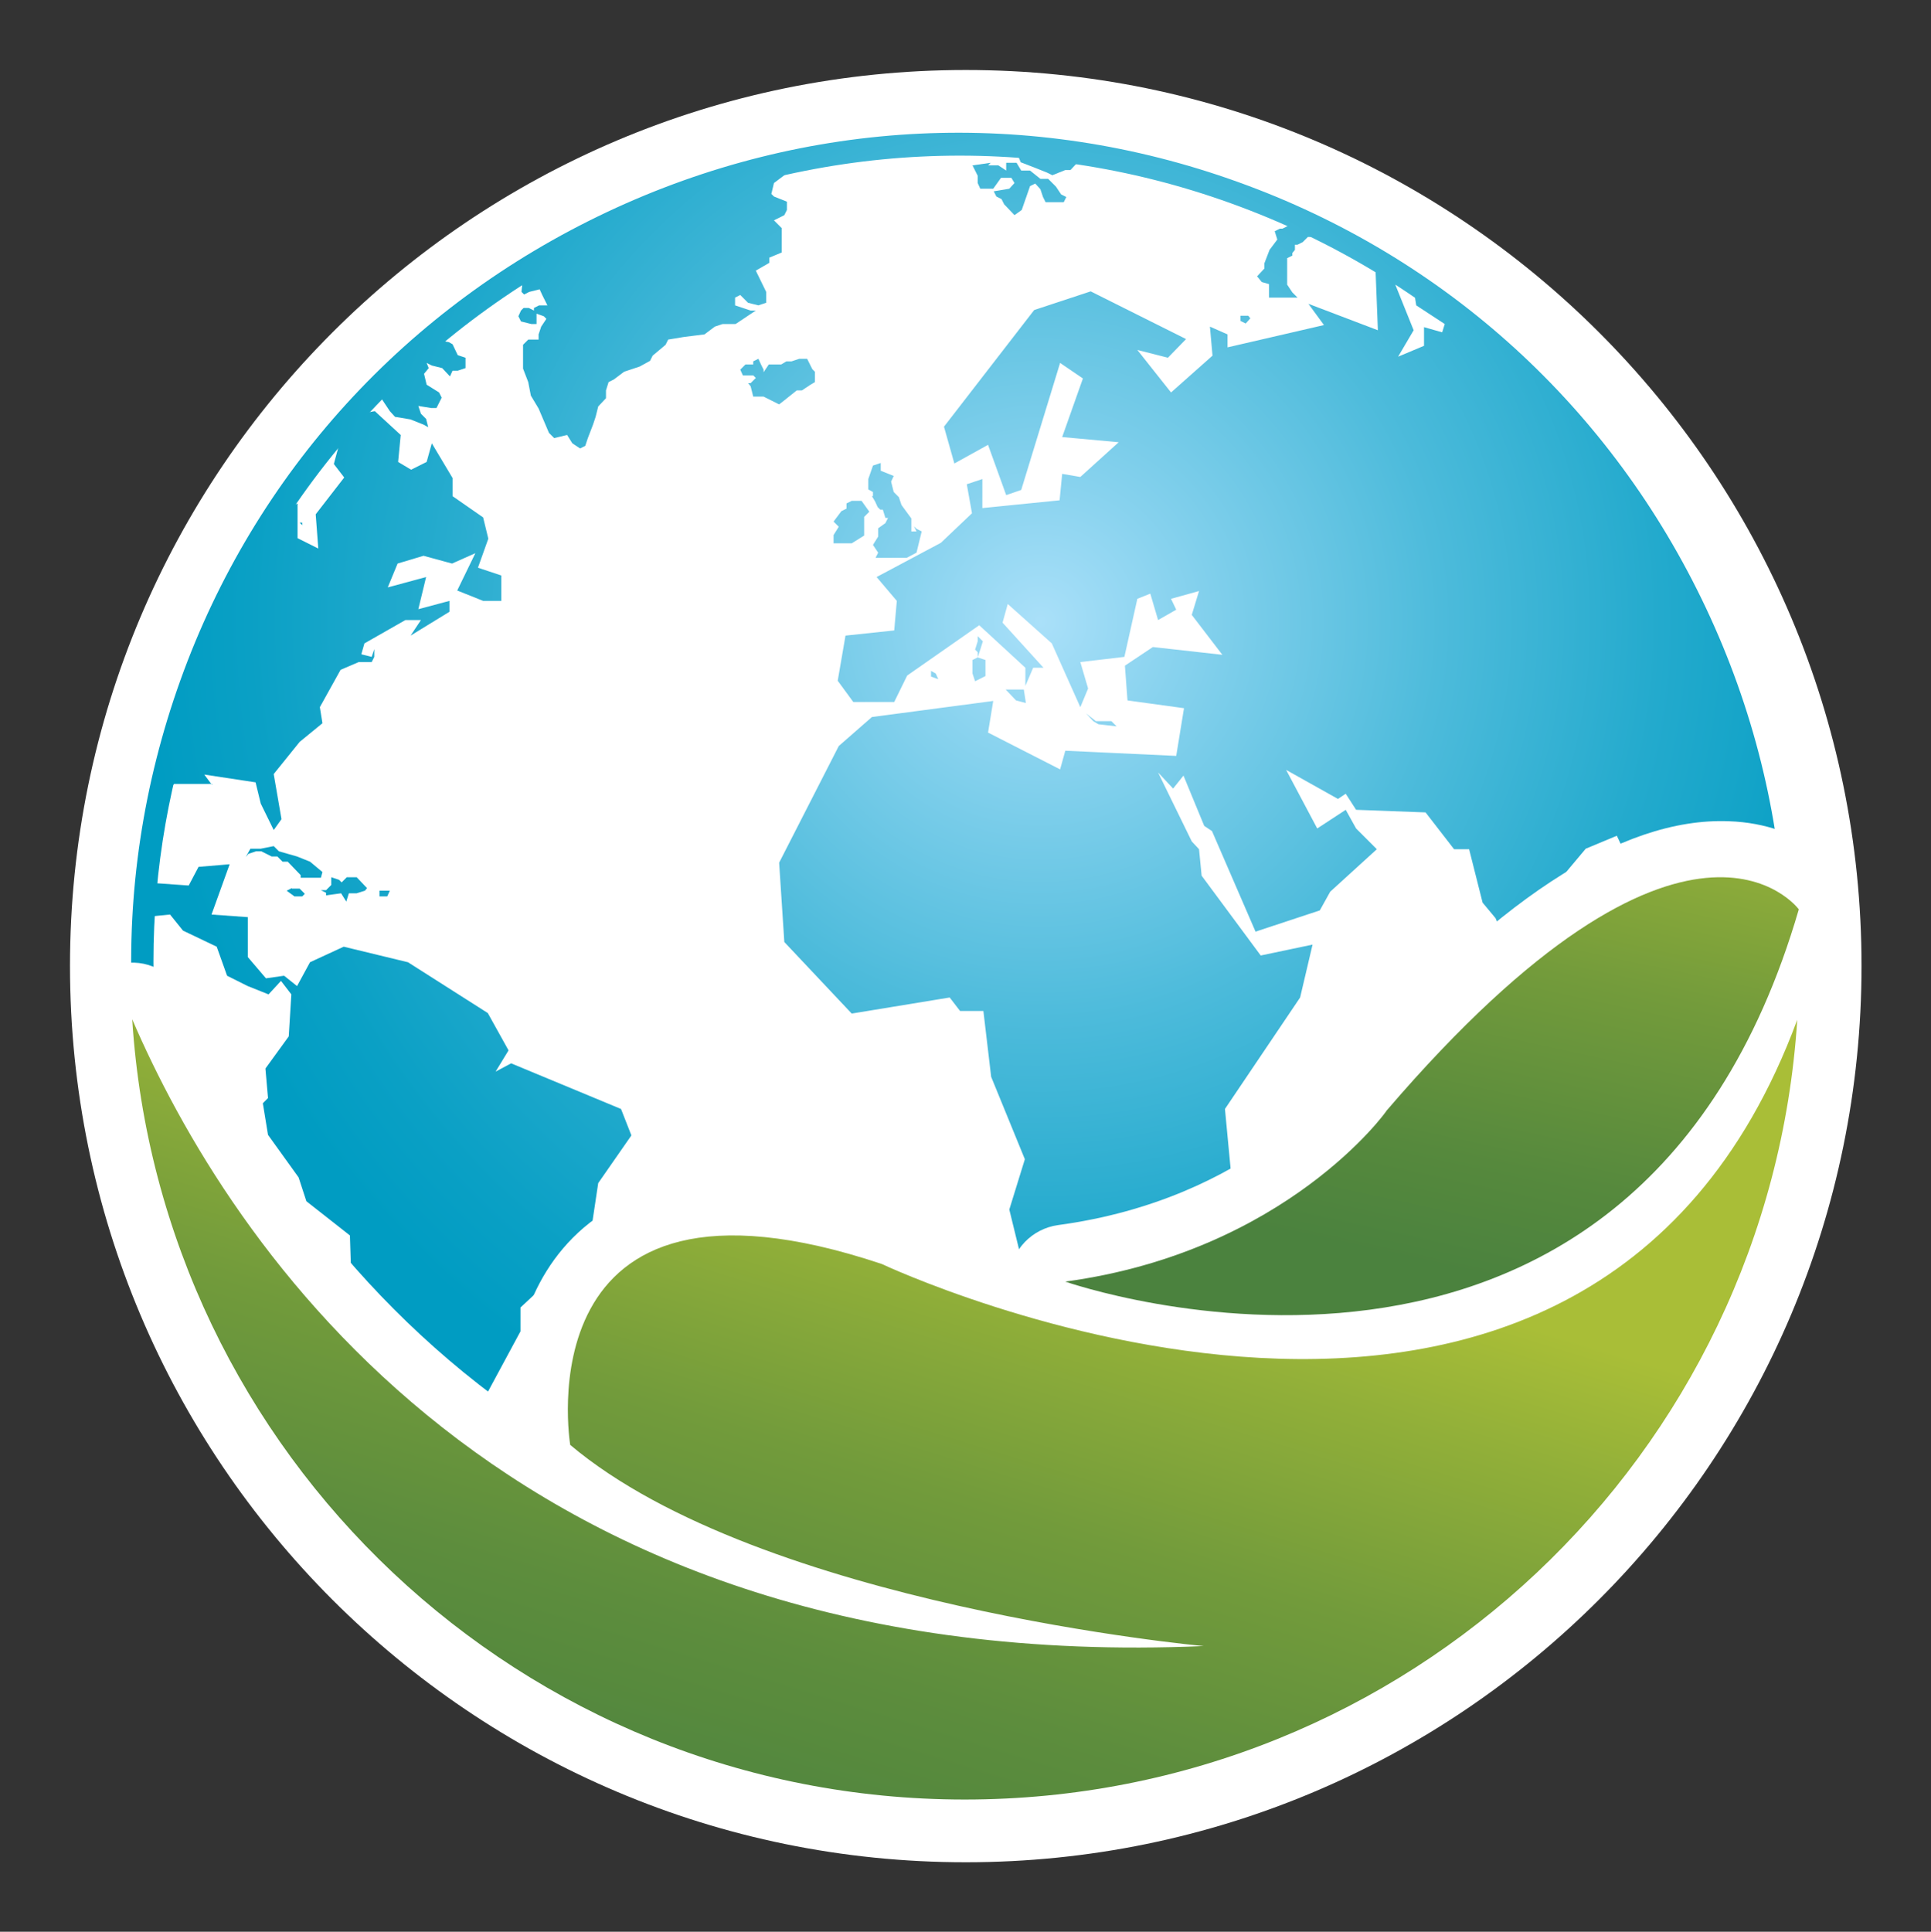 <svg xmlns="http://www.w3.org/2000/svg" xmlns:xlink="http://www.w3.org/1999/xlink" id="&#xB808;&#xC774;&#xC5B4;_1" x="0px" y="0px" viewBox="0 0 372.5 372.6" style="enable-background:new 0 0 372.5 372.6;" xml:space="preserve"><rect x="0" y="0" width="372.5" height="372.6" fill="#333333" stroke="none"/> <style type="text/css"> .st0{fill:#FFFFFF;} .st1{clip-path:url(#SVGID_00000172418384256376523340000000793122623385238186_);} .st2{clip-path:url(#SVGID_00000050660548187375884440000002739101670627745923_);} .st3{clip-path:url(#SVGID_00000044173630656680321190000004278058022635430589_);} .st4{fill-rule:evenodd;clip-rule:evenodd;fill:#FFFFFF;} .st5{fill:url(#SVGID_00000085227234991288894930000015485508368652397453_);} .st6{fill-rule:evenodd;clip-rule:evenodd;fill:url(#SVGID_00000108294885961739379990000002879185985470995874_);} .st7{fill:#FFFFFF;enable-background:new ;} .st8{fill:url(#SVGID_00000087410291022265229050000014191893519513085622_);} .st9{fill:url(#SVGID_00000160175771885154780380000013914152106771146671_);} </style> <g> <path class="st0" d="M359.1,186.3c0,95.4-77.4,172.9-172.8,172.9c-95.4,0-172.8-77.4-172.8-172.9c0-95.4,77.4-172.8,172.8-172.8 C281.7,13.5,359.1,90.9,359.1,186.3z"></path> <g> <path class="st4" d="M131.3,333.3c81.7,29.4,172-13,201.5-94.7c29.4-81.7-13.1-172-94.8-201.5C156.6,7.8,66.3,50.3,36.8,131.9 C7.4,213.7,49.9,304,131.3,333.3L131.3,333.3z"></path> <radialGradient id="SVGID_00000127025504317809139440000016888422005620260284_" cx="200.829" cy="119.818" r="172.601" gradientUnits="userSpaceOnUse"> <stop offset="0" style="stop-color:#AAE0F9"></stop> <stop offset="0.16" style="stop-color:#87D2EE"></stop> <stop offset="0.447" style="stop-color:#4DBBDB"></stop> <stop offset="0.693" style="stop-color:#23AACD"></stop> <stop offset="0.885" style="stop-color:#0AA0C5"></stop> <stop offset="1" style="stop-color:#009CC2"></stop> </radialGradient> <path style="fill:url(#SVGID_00000127025504317809139440000016888422005620260284_);" d="M91.1,303.2l1,0.5v-0.5l-0.5-0.5 L91.1,303.2z M168.2,95.7l0.6,1l0.5,1.1l0.5,0.5h0.5l0.5,1.6h0.5l-0.5,1l-1.4,1v1.6l-1,1.6l1,1.5l-0.5,1h6l1.9-1l1-4.1l-1-0.5 l-0.5-0.5l0.5,1h-1v-2.5l-1.9-2.6l-0.5-1.5l-1-1l-0.5-2l0.5-1.1l-2.5-1v-1.5l-1.5,0.5l-0.9,2.6v2l0.9,0.5V95.7z M65.8,172.3l1,1.6 l0.5-1.6h1.5l1.6-0.5l0.4-0.5l-2-2.1h-1.9l-1,1l-0.5-0.5l-1.5-0.5v1.5l-1,1h-1l1,0.5v0.5L65.8,172.3z M62.2,168.2l-2.4-2l-2.5-1 l-3.5-1l-1-1l-2.5,0.5h-2l-0.9,1.6l0.5-0.6l1.5-0.5h1l2,1h1.1l1,1h1l2.5,2.6v0.5h3.9L62.2,168.2z M145.8,59.9h-1l-3-1v-1.5l1-0.5 l1.5,1.5l2,0.5l1.5-0.5v-2.1l-2-4.1l2.6-1.5v-1l2.4-1V44l-1.5-1.5l1-0.5l1-0.5l0.5-1v-1.6l-2.5-1l-0.5-0.5l0.5-2.1l2-1.5l0.5-1.6 l0.5-0.9c-18.2,3.9-35.6,11-51.3,20.9l-0.4,4.1l0.5,0.5l1-0.5l2-0.5l0.5,1.1l1,2H104l-1,0.5v0.5l-1-0.5h-1l-0.5,0.5l-0.5,1.1 l0.5,1l2,0.5h1v-2l1.4,0.5l0.5,0.5l-1,1.5l-0.5,1.5v1h-2l-1,1v4.6l1,2.6l0.5,2.6l1.5,2.5l2,4.7l1,1l2.5-0.6l1,1.6l1.5,1l1-0.5 l0.5-1.5l1-2.6l0.5-1.5l0.5-2l1.5-1.6v-1.5l0.5-1.6l1-0.5l2-1.5l3-1l2-1.1l0.5-1l2.5-2.1l0.5-1l3-0.5l4-0.5l2-1.5l1.5-0.5h2.5l3-2 L145.8,59.9z M88.6,304.3h0.5l1-0.5l0.5-1h-1.5L88.6,304.3z M74.7,172.9l0.5-1.1h-2v1.1H74.7z M56.3,171.3l-1,0.5l1.5,1.1h1.5 l0.5-0.5l-1-1H56.3z M339.7,168.8h1l0.5-0.5c-0.1-0.8-0.2-1.6-0.3-2.3l-0.2,0.3l-1.5,0.5L339.7,168.8z M249.7,227.1l-0.5,1.5l-1,1 l-1.5,1l-0.5,1l-2,0.5l-1.1,2.6l0.5,3.6l-1,2.6v2l-0.4,3.6l0.4,0.5l0.5,1.5l1.5,0.5l3.4-1l0.5-3.5l1-4.6l2.5-4.6v-2.5l1-2v-2.6 l-1.5-2.6L249.7,227.1z M98.6,205.1l-3,1.6l2.5-4.1l-4-7.2l-15.4-9.8l-12.4-3l-6.5,3l-2.5,4.6l-2.5-2l-3.5,0.5l-3.5-4.1v-7.7 l-7-0.5l3.5-9.7l-6,0.5l-1.9,3.6l-7.1-0.5l-0.8-3.7c-0.4,3.4-0.7,6.9-0.9,10.3l5.2-0.5l2.5,3.1l6.5,3.1l2,5.6l4,2l4,1.6l2.4-2.6 l2,2.6l-0.5,8.1l-4.5,6.2l0.5,5.7l-1,1l1,6.1l5.9,8.2l1.5,4.6l8.4,6.6l1,31.2l-2.4,5.1l1.4,8.2l2,2.1l-1.4,6.3 c2.9,3.2,6,6.3,9.2,9.3l2.2-4.9l-2-5.6l2.5-1.6l1.5-4.6l-2-1l3.5-3l1-3.1h4l3-4.6l-3-4.1l5.5,1.6l6.9-12.8v-4.6l6-5.6h3.5l3.5-5.1 l2-13.3l6.4-9.2l-2-5.1L98.6,205.1z M73.2,76.3l2,3l1,1.1l3,0.5l2.5,1l0.9,0.5l-0.4-1.6l-1-1l-0.5-1.5l2.5,0.4h1l0.5-1l0.5-1 l-0.5-1l-2.4-1.5l-0.5-2.1l0.9-1.1l-0.4-1l1,0.5l2,0.5l1.5,1.6l0.5-1.1h1l1.5-0.5v-2l-1.5-0.5l-1-2.1L86.6,66l-2.5-0.5l-0.8-0.4 c-3.9,3.3-7.8,6.9-11.4,10.6h0.8L73.2,76.3z M58.3,100.8h-0.5l0.5,0.5V100.8z M40.9,151.4l-1.5-2l9.9,1.5l1,4.1l2.5,5.1l1.5-2.1 l-1.5-8.7l5-6.2l4.4-3.6l-0.5-3.1l4-7.2l3.5-1.5h2.5l0.5-1v-1.5l-0.5,1.5l-2-0.5l0.6-2.1l7.9-4.5h3l-2,3l7.5-4.6v-2.1l-6,1.6 l1.5-6.2l-7.4,2l1.9-4.6l5-1.5l5.5,1.5l4.5-2l-3.5,7.2l5,2h3.5V111l-4.5-1.5l2-5.6l-1-4.1l-5.9-4.1v-3.5l-4-6.7l-1,3.6l-3,1.5 l-2.5-1.5l0.5-5.2l-5-4.6l-4.4,0.8c-0.5,0.6-1,1.1-1.4,1.6l-2.1,7.8l2,2.6l-5.5,7.1l0.5,6.6l-4-2v-6.7l-2,1l-1.1-0.6 c-7,10.5-12.9,22-17.3,34.3c-2.6,7.2-4.6,14.3-6.1,21.5l2.7-2.1H40.9z M324.3,186.7l5.5,9.7l4,2.6l-1.5-6.1l-5.9-8.7l1.4-7.2 l6.5,6.1v2.5l6.5-6.7l-1-4.5l-4.9-5.1l4.9-6.1l1,3.1l0.2-0.6c-5.7-44.7-30.3-85.6-68.5-111.2l0.7,4.4l5.5,3.6l-0.5,1.6l-3.5-1v3.6 l-5,2.1l3-5.1l-3.5-8.7v-2.5c-0.9-0.5-1.7-1.1-2.6-1.6h-1.3l0.5,12.8l-13.4-5.1l3,4.1L236.8,67v-2.5l-3.4-1.5l0.5,5.6l-8,7.1 l-6.5-8.2l5.9,1.5l3.5-3.6l-18.4-9.2l-10.9,3.6l-17.4,22.5l2,7.1l6.5-3.6l3.5,9.7l2.9-1l7.5-24.5l4.4,3l-4,11.3l10.9,1l-7.4,6.7 l-3.5-0.6l-0.5,5.1l-14.9,1.5v-5.6l-3,1l1,5.6l-6,5.7l-12.4,6.6l3.9,4.6l-0.5,5.7l-9.4,1l-1.5,8.7l3,4.1h7.9l2.5-5.1l13.9-9.7 l8.9,8.2v3.5l1.5-3.5h2l-7.9-8.7l1-3.6l8.5,7.6l5.5,12.3l1.5-3.6l-1.5-5.1l8.5-1l2.5-11.2l2.5-1l1.5,5.1l3.5-2l-1-2.1l5.4-1.5 l-1.4,4.6l5.9,7.7l-13.4-1.5l-5.4,3.6l0.5,6.7l10.9,1.5l-1.5,9.2l-21.4-1l-1,3.6l-13.9-7.1l1-6.1l-23.4,3.1l-6.4,5.6l-11.5,22.5 l1,15.3l13,13.8l18.9-3.1l2,2.6h4.5l1.5,12.7l6.5,15.9l-3,9.7l4.5,18.4l6.9,15.3l12.4-2.5l7.5-14.3l4-2.5l-0.5-8.2l8.4-8.7 l-1.6-16.9l14.5-21.5l2.4-10.2l-10,2.1l-11.4-15.4l-0.5-5.1l-1.4-1.5l-6.5-13.3l2.9,3.1l2-2.5l4,9.7l1.5,1l8.4,19.4l12.4-4.1 l2-3.6l9-8.2l-4-4l-2-3.6l-5.5,3.6l-6-11.3l10,5.6l1.5-1l2,3.1l13.4,0.5l5.5,7.1h2.9l2.6,10.3l2.5,3l4,9.7l3.5-4.6v-6.7l9.9-11.8 l6-2.5l6,12.8l3.9-2.1L324.3,186.7z M241.2,61.4l-0.4-0.5h-1.5v1l1,0.5L241.2,61.4z M340.7,199.5l0.5,2l0,0.4 c0.1-0.9,0.2-1.8,0.3-2.7L340.7,199.5z M199.5,32.3l2.5,1l1,0.5l2.5-1h1l1.4-1.5l-1.4-1h-1l-1-0.5l-1,0.5l-1-1l-1.1,1l-1-1h-2 l-0.5,0.5l-1.4,0.5l0.4,1L199.5,32.3z M188.6,35.3l0.5,1.1h2.5l1.5-2.1h2l0.6,1l-1,1.1l-3,0.5l0.5,1l1,0.5l0.5,1l2,2.1l1.4-1 l1.6-4.6l1-0.5l1,1.1l0.5,1.5l0.5,1h3.5l0.5-1l-1-0.5l-1-1.5l-1.5-1.5h-1.5l-2-1.6H197l-0.9-1.5h-2v1.5l-1.5-1h-2l0.5-0.5 l-3.5,0.5l1,2V35.3z M296.9,185.1l-1,4.1l1.5,2.1h1l1.5-2.1l0.5-1l-3-2.6L296.9,185.1z M336.7,212.8l-1,1l2,1l0.6,0.5l1,0.2 c0.1-0.7,0.3-1.4,0.4-2.2l-1.4-0.6H336.7z M336.2,209.1l0.9-1v-1l-1.4-1l-2.5-2.6l-0.5-2.5l-1.5-1.6l-3-2.1l-2.5-2l-0.5-1.1 l-1.5-1.5h-1.5l-1.5-0.5l-0.5-0.5l-0.5,1l1.5,2.1l2,1l0.5,1.1l0.5,0.5l0.5,1l0.6,0.5l0.5,1l0.5,0.6l0.4,1v0.5l0.5,0.5l0.5,1v0.6 l2,3.1l4.5,4.1l0.5,1.6l0.5-0.5h1V209.1z M189.1,125.3l0.5-1.6l-1-1v1l-0.5,1.6l0.5,0.5v1L189.1,125.3z M166.7,103.3v-3.6l1-1 l-1.5-2.1h-1.9l-1,0.5v1l-1,0.5l-1.5,2l1,1l-1,1.6v1.6h3.5L166.7,103.3z M179.6,129.4v1.1l1.4,0.5l-0.5-1.1L179.6,129.4z M151.2,77.3l2.5-2h1l1.5-1l1-0.6v-2l-0.5-0.5l-1-2h-1.5l-1.5,0.5h-1l-1,0.6h-2.4l-1,1.5v-0.5l-0.5-1l-0.5-1.1l-1,0.5v0.6h-1.5 l-1,1l0.5,1.1h2l0.5,0.5l-1,1h-0.5l0.5,0.6l0.5,2h2l3,1.5L151.2,77.3z M244.8,54.8v2.6h5.5l-1-1l-1-1.5v-5.1l1-0.5v-0.5l0.5-0.6 v-1h0.5l1-0.5l1-1h0.5l0.5-0.5l1-0.5l0.4-0.4c-1.3-0.6-2.6-1.3-3.9-1.9l-0.4,0.2l-3,1.5h-0.5l-1,0.5l0.5,1.6l-1.5,2l-1,2.6v1 l-1.4,1.5l0.9,1.1L244.8,54.8z M187.6,129.9l0.5,1.5l1-0.5l1-0.5v-3.1l-1.5-0.5l-1,0.5V129.9z M215.4,140.1l-1-1h-3l-1.9-1.5 l1.4,1.5l1,0.6L215.4,140.1z M197.5,133H194l2,2.1l1.9,0.5L197.5,133z"></path> <g> <radialGradient id="SVGID_00000127035210760976389340000001884401379787190443_" cx="200.803" cy="119.785" r="172.612" gradientUnits="userSpaceOnUse"> <stop offset="0" style="stop-color:#AAE0F9"></stop> <stop offset="0.16" style="stop-color:#87D2EE"></stop> <stop offset="0.447" style="stop-color:#4DBBDB"></stop> <stop offset="0.693" style="stop-color:#23AACD"></stop> <stop offset="0.885" style="stop-color:#0AA0C5"></stop> <stop offset="1" style="stop-color:#009CC2"></stop> </radialGradient> <path style="fill-rule:evenodd;clip-rule:evenodd;fill:url(#SVGID_00000127035210760976389340000001884401379787190443_);" d=" M117.1,40.9c-38.6,18.2-67.9,50.2-82.3,90.3c-14.4,40.1-12.4,83.5,5.8,122.1c18.2,38.6,50.1,67.7,90.1,82.1l0,0 c82.8,29.8,174.4-13.3,204.2-96.1c14.4-40.1,12.4-83.4-5.8-122c-18.2-38.6-50.2-67.8-90.3-82.2C198.9,20.7,155.7,22.7,117.1,40.9 z M44.5,251.5c-9.9-21.1-14.9-43.5-14.9-66.1c0-17.7,3.1-35.5,9.3-52.6c14-39,42.5-70.2,80.1-87.9c37.5-17.6,79.6-19.7,118.4-5.7 c38.9,14,70.2,42.5,87.8,80c17.7,37.5,19.7,79.7,5.7,118.7c-29,80.5-118.1,122.4-198.7,93.4C93.3,317.3,62.2,289,44.5,251.5z"></path> </g> <g> <g> <path class="st7" d="M205.5,247.2c0,0,109.4,38.4,141.5-71.8c0,0-21.3-29.1-79.5,38.8C267.6,214.2,248.2,241.4,205.5,247.2z"></path> <path class="st0" d="M259.3,207.1c-0.2,0.2-0.4,0.5-0.5,0.7c-0.7,0.9-17.6,23.5-54.7,28.5c-5,0.7-8.9,4.7-9.4,9.8 c-0.5,5,2.5,9.7,7.3,11.4c2.2,0.8,53.9,18.5,99.6-5c26.9-13.8,45.8-38.7,56.1-74c1-3.2,0.3-6.8-1.7-9.5 c-0.7-1-7.8-10.1-22.5-10.6C312.6,157.6,287.7,174,259.3,207.1z M331.6,180.2c0.9,0,1.6,0.1,2.3,0.2c-8.9,25-23,42.7-42.3,52.6 c-13.4,6.9-27.7,9.3-40.6,9.6c15.2-9.2,23.2-19,24.9-21.3C306.3,185.9,323.8,180.3,331.6,180.2z"></path> </g> <g> <path class="st7" d="M170.1,243.8c-69.8-23.3-60.1,34.9-60.1,34.9c36.8,31,122.2,38.8,122.2,38.8 C97.6,323.3,44,239.5,25.5,196.6c5.4,84,75.2,150.5,160.6,150.5c85.4,0,155.2-66.4,160.6-150.4 C305.6,307.8,170.1,243.8,170.1,243.8z"></path> <path class="st0" d="M23,186c-5.2,1.2-8.7,6-8.4,11.3C20.4,287.4,95.7,358,186.1,358c90.4,0,165.7-70.6,171.5-160.7 c0.3-5.4-3.3-10.3-8.7-11.4c-5.3-1.2-10.6,1.8-12.5,6.9c-9.4,25.4-24.9,42.7-46.3,51.4c-49.3,20.2-114.7-10-115.4-10.3 c-0.4-0.2-0.8-0.3-1.2-0.5c-27.2-9-47.6-7.9-60.9,3.4c-11.8,10.1-14,25.3-14,34.9c-33.8-24.1-52.9-55.8-63.1-79.4 C33.4,187.4,28.1,184.7,23,186z M59.6,266.4c33.8,34.5,88,65.6,173.1,62c0.5,0,1-0.3,1.5-0.4c-15.1,5.2-31.3,8.1-48.1,8.1 C133.2,336.2,86.3,308.4,59.6,266.4z M120.5,271.9c0-5.4,1-13.9,6.5-18.5c6.8-5.7,20.7-5.4,39.3,0.7c7.1,3.3,75.6,33.4,132,10.4 c8.4-3.4,16-8,22.9-13.3c-16.9,35-47.1,62.3-83.8,75.7c3.2-1.8,5.5-5.2,5.6-9.2c0-0.1,0-0.2,0-0.3c0-5.6-4.3-10.4-9.9-10.9 c-0.8-0.1-77.1-7.4-112.7-33.7C120.5,272.6,120.5,272.3,120.5,271.9z"></path> </g> </g> <linearGradient id="SVGID_00000041977099674593607320000001410695053616783796_" gradientUnits="userSpaceOnUse" x1="294.214" y1="129.018" x2="269.437" y2="242.703"> <stop offset="0" style="stop-color:#A9BE37"></stop> <stop offset="6.041586e-02" style="stop-color:#A2B938"></stop> <stop offset="0.486" style="stop-color:#739B3B"></stop> <stop offset="0.813" style="stop-color:#56893D"></stop> <stop offset="1" style="stop-color:#4B823E"></stop> </linearGradient> <path style="fill:url(#SVGID_00000041977099674593607320000001410695053616783796_);" d="M205.5,247.2c0,0,109.4,38.4,141.5-71.8 c0,0-21.3-29.1-79.5,38.8C267.6,214.2,248.2,241.4,205.5,247.2z"></path> <linearGradient id="SVGID_00000053506800093482411580000014560299275581622941_" gradientUnits="userSpaceOnUse" x1="180.897" y1="221.05" x2="131.087" y2="384.426"> <stop offset="0" style="stop-color:#A9BE37"></stop> <stop offset="0.148" style="stop-color:#91AF39"></stop> <stop offset="0.373" style="stop-color:#729B3B"></stop> <stop offset="0.594" style="stop-color:#5D8D3D"></stop> <stop offset="0.806" style="stop-color:#4F853E"></stop> <stop offset="1" style="stop-color:#4B823E"></stop> </linearGradient> <path style="fill:url(#SVGID_00000053506800093482411580000014560299275581622941_);" d="M170.1,243.8 c-69.8-23.3-60.1,34.9-60.1,34.9c36.8,31,122.2,38.8,122.2,38.8C97.6,323.3,44,239.5,25.5,196.6c5.4,84,75.2,150.5,160.6,150.5 c85.4,0,155.2-66.4,160.6-150.4C305.6,307.8,170.1,243.8,170.1,243.8z"></path> </g> </g> </svg>